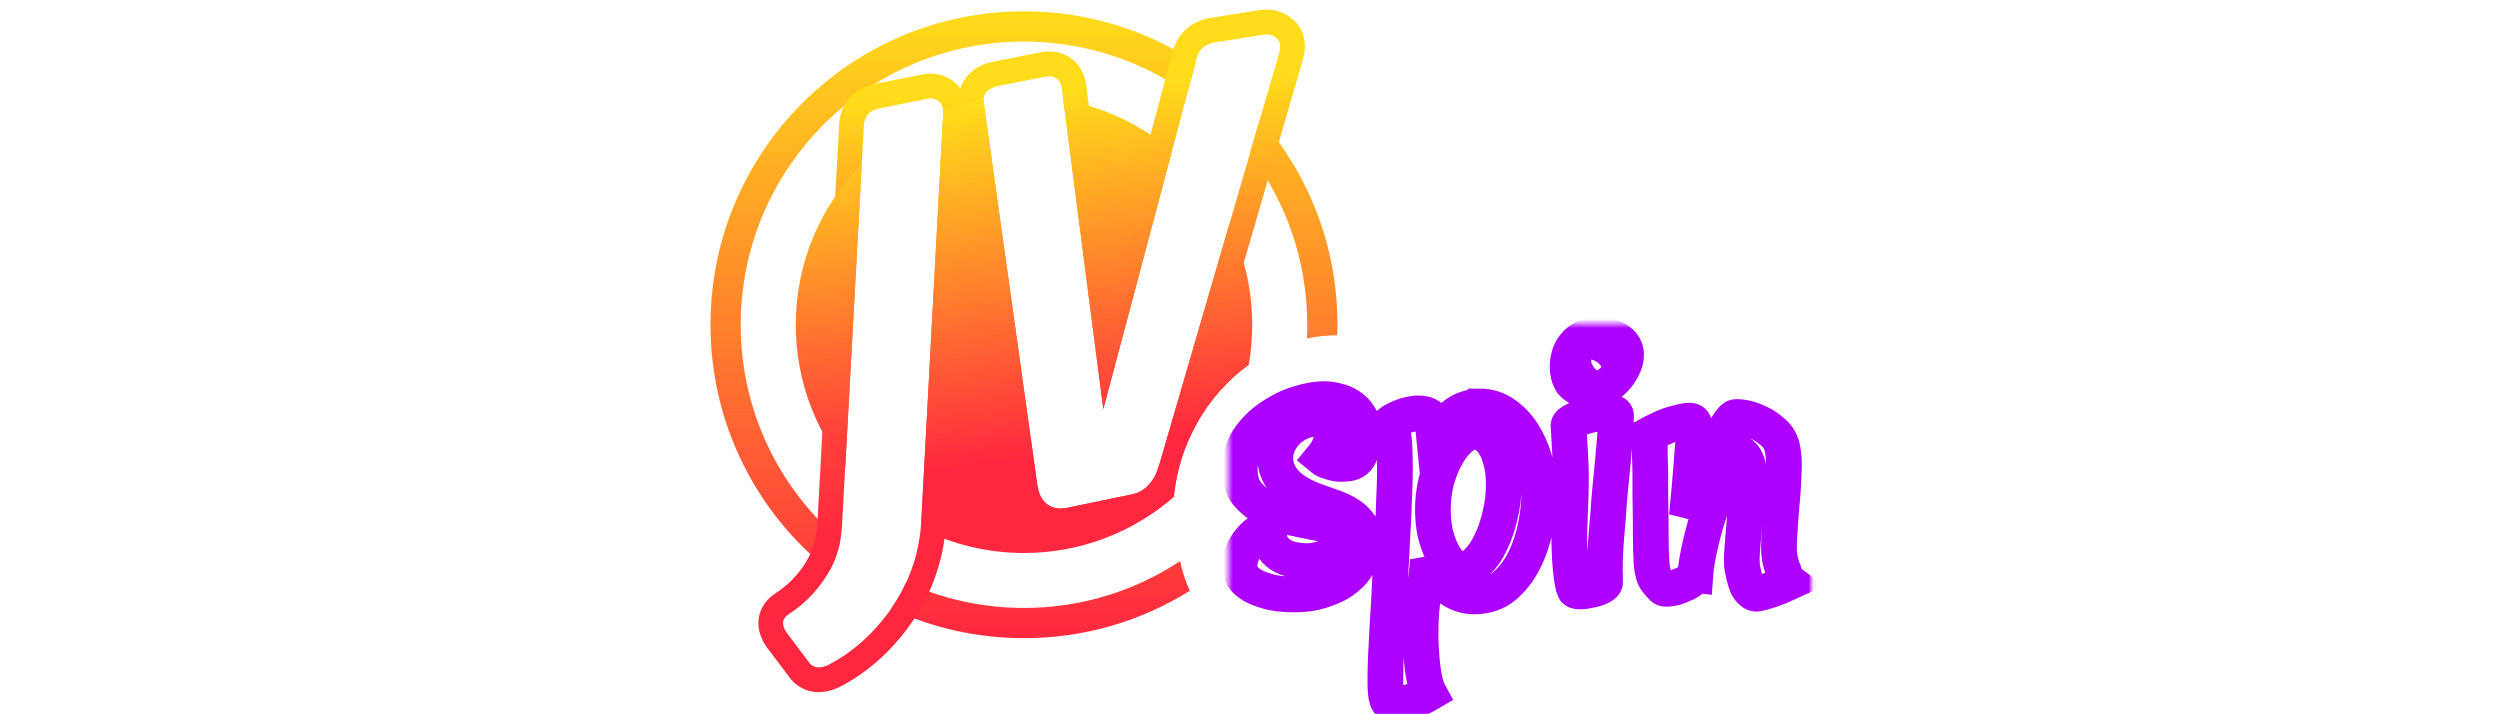 <?xml version="1.0" encoding="UTF-8"?>
<svg id="jv_spin" data-name="jv spin" xmlns="http://www.w3.org/2000/svg" width="560" height="160" xmlns:xlink="http://www.w3.org/1999/xlink" viewBox="0 0 560 160">
  <defs>
    <style>
      .cls-1 {
        fill: none;
        stroke: #ad00ff;
        stroke-width: 8px;
      }

      .cls-2 {
        mask: url(#mask);
      }

      .cls-3 {
        fill: url(#linear-gradient);
      }

      .cls-3, .cls-4, .cls-5 {
        fill-rule: evenodd;
      }

      .cls-3, .cls-4, .cls-5, .cls-6, .cls-7 {
        stroke-width: 0px;
      }

      .cls-4 {
        fill: url(#linear-gradient-3);
      }

      .cls-5 {
        fill: url(#linear-gradient-2);
      }

      .cls-7 {
        fill: #fff;
      }
    </style>
    <linearGradient id="linear-gradient" x1="229.38" y1="159.49" x2="229.38" y2="19.04" gradientTransform="translate(0 162) scale(1 -1)" gradientUnits="userSpaceOnUse">
      <stop offset="0" stop-color="#ffdc1a"/>
      <stop offset="1" stop-color="#ff273f"/>
    </linearGradient>
    <linearGradient id="linear-gradient-2" x1="226.87" y1="157.36" x2="236.42" y2="-1.88" gradientTransform="translate(0 162) scale(1 -1)" gradientUnits="userSpaceOnUse">
      <stop offset=".1" stop-color="#ffdc1a"/>
      <stop offset=".43" stop-color="#ff6033"/>
      <stop offset=".71" stop-color="#ff273f"/>
    </linearGradient>
    <linearGradient id="linear-gradient-3" x1="222.36" y1="138.64" x2="242.38" y2="-2.26" gradientTransform="translate(0 162) scale(1 -1)" gradientUnits="userSpaceOnUse">
      <stop offset="0" stop-color="#ffdc1a"/>
      <stop offset=".56" stop-color="#ff273f"/>
    </linearGradient>
    <mask id="mask" x="273.62" y="70.99" width="135.01" height="90.84" maskUnits="userSpaceOnUse">
      <g id="path-4-outside-1">
        <rect class="cls-7" x="275.15" y="72.52" width="130.59" height="88.09"/>
        <path class="cls-6" d="M294.39,112.11c1.5.55,2.93,1.06,4.3,1.53,1.36.48,2.56,1.06,3.58,1.74,1.02.68,1.84,1.5,2.45,2.45.61.89.92,2.01.92,3.37,0,1.64-.38,3.17-1.12,4.6-.68,1.43-1.7,2.69-3.07,3.78-1.36,1.09-3.03,1.94-5.01,2.56-1.91.68-4.06,1.02-6.44,1.02-2.66,0-4.81-.27-6.44-.82-1.64-.48-2.9-1.06-3.78-1.74-.89-.68-1.47-1.36-1.74-2.05-.27-.68-.41-1.23-.41-1.64,0-.82.17-1.7.51-2.66.34-1.02.99-2.11,1.94-3.27.41-.48.85-.92,1.33-1.33.95-.82,1.91-1.33,2.86-1.53-.14,1.57.03,2.86.51,3.89.55.95,1.23,1.7,2.05,2.25.89.55,1.84.92,2.86,1.12,1.09.2,2.11.31,3.07.31s1.91-.14,2.86-.41c1.02-.27,1.94-.61,2.76-1.02.82-.48,1.47-.99,1.94-1.53.55-.61.82-1.26.82-1.94,0-.75-.31-1.36-.92-1.84-.61-.48-1.4-.85-2.35-1.12-.89-.34-1.88-.58-2.97-.72-1.02-.2-2.01-.41-2.97-.61-.95-.2-2.25-.48-3.89-.82-1.57-.41-3.14-1.02-4.7-1.84-1.5-.82-2.83-1.91-3.99-3.27-1.09-1.36-1.64-3.17-1.64-5.42,0-2.59.65-4.84,1.94-6.75,1.36-1.98,3-3.61,4.91-4.91,1.98-1.36,4.06-2.39,6.24-3.07,2.18-.68,4.12-1.02,5.83-1.02.89,0,1.84.14,2.86.41,1.02.2,1.98.61,2.86,1.23.89.55,1.6,1.3,2.15,2.25.61.95.92,2.18.92,3.68s-.14,2.73-.41,3.68c-.2.89-.55,1.6-1.02,2.15-.41.48-.92.78-1.53.92-.61.14-1.33.2-2.15.2-.55,0-1.06-.07-1.53-.2-.41-.14-.85-.27-1.33-.41-.48-.14-.92-.38-1.33-.72.68-.82,1.19-1.6,1.53-2.35.41-.75.61-1.67.61-2.76,0-.95-.27-1.81-.82-2.56-.48-.75-1.29-1.12-2.45-1.12-1.23,0-2.42.24-3.58.72-1.09.48-2.08,1.13-2.97,1.94-.82.82-1.5,1.77-2.05,2.86-.48,1.02-.72,2.15-.72,3.38,0,1.84.68,3.58,2.05,5.22,1.43,1.64,3.65,3.03,6.65,4.19ZM331.51,91.04c1.91,0,3.68.55,5.32,1.64,1.64,1.09,3.03,2.52,4.19,4.3,1.16,1.77,2.08,3.82,2.76,6.14.68,2.25,1.02,4.6,1.02,7.06s-.27,5.05-.82,7.77c-.55,2.73-1.4,5.25-2.56,7.57-1.16,2.32-2.66,4.26-4.5,5.83-1.84,1.5-4.09,2.25-6.75,2.25-2.11,0-4.12-.75-6.03-2.25-1.84-1.57-3.27-3.51-4.3-5.83-.14,2.39-.44,4.81-.92,7.26-.48,2.52-.72,5.52-.72,9,0,1.02.03,2.18.1,3.48.07,1.3.17,2.59.31,3.89.14,1.3.34,2.49.61,3.58.27,1.09.58,1.94.92,2.56-1.16.68-2.22,1.19-3.17,1.53-.89.34-1.67.58-2.35.72-.75.2-1.47.31-2.15.31-.89,0-1.47-.38-1.74-1.12-.27-.75-.41-2.08-.41-3.99,0-1.23.03-3,.1-5.32.14-2.25.27-4.84.41-7.77.21-2.93.38-6,.51-9.2.2-3.27.37-6.48.51-9.61.2-3.14.34-6.03.41-8.69.14-2.73.2-5.01.2-6.85,0-2.25-.03-3.99-.1-5.22-.07-1.3-.17-2.25-.31-2.86-.07-.68-.17-1.16-.31-1.43-.14-.27-.31-.58-.51-.92.61-.48,1.33-.89,2.15-1.23.89-.41,1.74-.68,2.56-.82.89-.2,1.67-.27,2.35-.2.75.07,1.33.24,1.74.51.34.34.58.85.72,1.53.2.68.38,1.7.51,3.07,1.3-1.77,2.76-3.31,4.4-4.6,1.7-1.36,3.65-2.05,5.83-2.05ZM327.52,127.55c1.23,0,2.39-.58,3.48-1.74,1.16-1.16,2.15-2.62,2.97-4.4.89-1.84,1.57-3.85,2.05-6.03.55-2.25.82-4.47.82-6.65,0-2.39-.24-4.33-.72-5.83-.41-1.57-.95-2.8-1.64-3.68-.61-.95-1.3-1.6-2.05-1.94-.68-.41-1.3-.61-1.84-.61-1.29,0-2.52.55-3.68,1.64-1.16,1.02-2.18,2.39-3.07,4.09-.89,1.64-1.6,3.48-2.15,5.52-.48,2.05-.72,4.09-.72,6.14,0,1.91.17,3.68.51,5.32.41,1.64.92,3.07,1.53,4.3.61,1.23,1.3,2.18,2.05,2.86.82.68,1.64,1.02,2.45,1.02ZM351.35,95.34c0-.41.55-.85,1.64-1.33,1.09-.48,2.28-.85,3.58-1.12,1.36-.34,2.59-.51,3.68-.51,1.16-.07,1.74.17,1.74.72,0,1.02-.07,2.49-.2,4.4-.14,1.84-.31,3.82-.51,5.93-.2,2.05-.41,4.12-.61,6.24-.2,2.05-.34,3.78-.41,5.22-.14,1.5-.27,3.14-.41,4.91-.14,1.5-.24,3.17-.31,5.01-.07,1.84-.07,3.72,0,5.62,0,.34-.34.68-1.02,1.02s-1.43.58-2.25.72c-.82.2-1.6.31-2.35.31s-1.16-.14-1.23-.41c-.14-.27-.27-.75-.41-1.43-.14-.68-.27-1.64-.41-2.86-.14-1.29-.24-2.93-.31-4.91-.07-2.05-.03-4.5.1-7.36.27-5.66.31-10.02.1-13.09-.2-3.14-.34-5.49-.41-7.06ZM358.51,74.99c1.36,0,2.66.41,3.89,1.23,1.23.82,1.84,1.91,1.84,3.27,0,1.02-.27,2.01-.82,2.97-.48.95-1.09,1.81-1.84,2.56-.75.75-1.6,1.36-2.56,1.84-.95.41-1.84.61-2.66.61-1.09,0-1.98-.17-2.66-.51-.68-.41-1.23-.85-1.64-1.33-.34-.55-.58-1.12-.72-1.74-.14-.61-.2-1.19-.2-1.74,0-.68.1-1.43.31-2.25.2-.89.58-1.67,1.12-2.35.55-.75,1.3-1.36,2.25-1.84.95-.48,2.18-.72,3.68-.72ZM355.95,84.5c.41,0,.85-.14,1.33-.41.55-.34,1.02-.72,1.43-1.12.48-.41.85-.85,1.12-1.33.34-.48.51-.89.51-1.23,0-.55-.27-.82-.82-.82-.34,0-.78.14-1.33.41-.48.27-.95.61-1.43,1.02-.48.34-.89.75-1.23,1.23-.27.41-.41.82-.41,1.23,0,.68.27,1.02.82,1.02ZM379.68,128.78c-.07.41-.44.85-1.12,1.33-.61.41-1.36.78-2.25,1.12-.82.34-1.6.55-2.35.61-.75.14-1.26.07-1.53-.2-.27-.27-.72-.78-1.33-1.53-.61-.75-.99-1.98-1.12-3.68-.14-1.77-.21-3.99-.21-6.65s-.03-5.73-.1-9v-4.09c0-1.23-.03-2.66-.1-4.29,0-1.64-.03-3.34-.1-5.11.61-.34,1.23-.65,1.84-.92.68-.34,1.3-.61,1.84-.82.61-.27,1.19-.48,1.74-.61,1.43-.41,2.52-.65,3.27-.72.75-.07,1.19.17,1.33.72.07.41.03,1.4-.1,2.97-.14,1.36-.31,3.44-.51,6.24-.2,2.73-.55,6.55-1.02,11.45.89-2.18,1.6-4.06,2.15-5.62.61-1.57,1.12-2.83,1.53-3.78.41-1.16.78-2.08,1.12-2.76.34-.89.78-1.88,1.33-2.97.55-1.09,1.09-2.11,1.64-3.07.61-.95,1.16-1.81,1.64-2.56.55-.75.95-1.19,1.23-1.33.2-.14.82-.14,1.84,0,1.02.14,2.11.48,3.27,1.02,1.16.48,2.28,1.19,3.38,2.15,1.09.89,1.81,1.98,2.15,3.27.41,1.5.55,3.48.41,5.93-.07,2.45-.24,4.98-.51,7.57-.2,2.59-.38,5.05-.51,7.36s0,4.09.41,5.32c.14.68.34,1.3.61,1.84.14.55.31,1.06.51,1.53.27.41.55.72.82.92-1.64.75-2.97,1.3-3.99,1.64-1.02.34-1.81.58-2.35.72-.68.2-1.16.27-1.43.2-.61-.2-1.16-.72-1.64-1.53-.41-.82-.78-2.11-1.12-3.89-.14-.55-.2-1.43-.2-2.66.07-1.3.17-2.73.31-4.3.14-1.64.27-3.31.41-5.01.2-1.77.34-3.41.41-4.91.14-1.57.24-2.9.31-3.99.07-1.16.07-1.94,0-2.35-.34-1.23-.82-2.08-1.43-2.56-.61-.55-1.09-.61-1.43-.2-.89,1.02-1.84,2.69-2.86,5.01-.95,2.25-1.88,4.74-2.76,7.47-.89,2.66-1.64,5.32-2.25,7.98-.61,2.66-.99,4.91-1.12,6.75Z"/>
      </g>
    </mask>
  </defs>
  <path class="cls-3" d="M292.75,75.82c.05-1.02.07-2.05.07-3.08,0-14.39-4.79-27.65-12.86-38.3l2.3-7.9c10.79,12.35,17.33,28.51,17.33,46.2,0,.79-.01,1.58-.04,2.37-2.22-.02-4.5.21-6.81.71ZM264.34,125.69c-10.02,6.63-22.04,10.49-34.96,10.49-9.41,0-18.34-2.05-26.38-5.73-.94,2.03-2.06,4-3.38,5.9,9.03,4.23,19.12,6.6,29.76,6.6,13.63,0,26.36-3.89,37.13-10.61-.94-2.06-1.67-4.28-2.17-6.66ZM188.24,121.05c-.44,2.38-1.25,4.64-2.41,6.79-16.25-12.86-26.68-32.76-26.68-55.09,0-38.78,31.44-70.22,70.22-70.22,14.18,0,27.39,4.21,38.43,11.44l-1.85,6.94c-10.34-7.31-22.96-11.6-36.58-11.6-35.04,0-63.45,28.41-63.45,63.45,0,19.35,8.66,36.67,22.31,48.31Z"/>
  <path class="cls-5" d="M196.73,24.32l-1.08-5.44-.12.02-.12.03c-1.79.44-3.65,1.32-5.11,2.97-1.48,1.67-2.14,3.65-2.3,5.56v.08s-.01.08-.01.08l-4.93,90.13h0c-.27,4.47-2.05,8.47-5.67,12.17-1.19,1.19-2.43,2.17-3.7,2.99h0s0,.01,0,.01c-1.71,1.1-3.45,3-3.76,5.81-.28,2.56.76,4.69,1.71,6.1l.1.15.11.14.16.2.09.11,4.92,6.54.16.21.18.2c1.44,1.57,3.38,2.53,5.56,2.65,1.99.11,3.78-.48,5.2-1.18l.06-.03.06-.03c5.82-3.03,10.81-7.39,14.99-12.96h.01s.01-.03.01-.03c5.17-6.96,8.07-14.77,8.64-23.33v-.04s0-.04,0-.04l4.45-83.2,10.52,75.14h0c.46,3.31,1.96,6.73,5.39,8.7,2.31,1.35,4.85,1.57,7.14,1.26l.19-.03.19-.04,14.88-3.08c3.78-.76,6.57-3.04,8.43-6.08.64-5.37,2.4-10.62,5.08-15.36l23.62-81.09v-.02c.4-1.35.71-3.08.35-4.91-.38-1.91-1.44-3.62-3.11-4.77-2.32-1.81-5.05-2-7.32-1.58l-10.03,1.59c-1.92.25-3.89.92-5.59,2.29-1.77,1.43-2.85,3.31-3.39,5.31v.02s-.01.02-.01.02l-13.67,51.4-5.65-43.62h0s0-.01,0-.01c-.27-2.01-1.17-5.13-4.27-6.78-1.98-1.08-4.09-1.22-5.99-.84l-10.52,2.08h-.05s-.05.02-.05.02c-1.79.39-3.97,1.18-5.62,2.98-.84.92-1.4,1.93-1.74,2.98-.95-1.26-2.2-2.14-3.54-2.68h-.03s-.03-.03-.03-.03c-1.52-.59-3.14-.73-4.74-.42l-8.37,1.66-2.09.41-.52.1-.13.03h-.03s0,0,0,0h0s0,0,0,0h0s1.08,5.44,1.08,5.44ZM196.73,24.32l11.16-2.21c.56-.11,1.11-.06,1.65.15,1.27.51,1.84,1.59,1.72,3.23l-4.91,91.64c-.5,7.47-3.02,14.27-7.56,20.39-3.74,4.97-8.11,8.76-13.13,11.37-1.84.9-3.25.82-4.23-.24l-4.95-6.58-.27-.35c-1.21-1.78-1.05-3.16.46-4.14,1.64-1.04,3.19-2.3,4.65-3.76,4.49-4.58,6.91-9.83,7.27-15.74l4.93-90.16c.16-1.92,1.23-3.12,3.2-3.6ZM232.36,108.6l-12-85.72c-.28-1.88.83-3.09,3.33-3.63l10.52-2.08c.87-.17,1.63-.08,2.28.29.75.39,1.22,1.27,1.4,2.62l7.38,57.05,1.88,14.51,3.76-14.14,17.15-64.48c.57-2.09,2.05-3.28,4.42-3.57l10.2-1.62c1.3-.26,2.33-.06,3.09.6,1.02.61,1.26,1.82.72,3.63l-26.81,92.07c-.25.77-.5,1.45-.74,2.04-1.24,2.58-3.03,4.11-5.37,4.57l-14.9,3.09c-1.45.2-2.65,0-3.62-.56-1.47-.83-2.36-2.39-2.68-4.66Z"/>
  <path class="cls-4" d="M247.14,91.64l15.38-57.83c-6.81-5.8-15.16-9.85-24.35-11.44l8.96,69.27ZM259.67,104.13l15.67-53.81c3.31,6.77,5.16,14.38,5.16,22.42,0,3.07-.27,6.09-.79,9.01-9.42,6.81-15.73,17.95-16.74,29.53-8.99,7.84-20.74,12.59-33.6,12.59-8.32,0-16.18-1.99-23.12-5.51.04-.41.07-.81.1-1.22l4.91-91.64c.02-.2.02-.4.01-.58,2.9-1.1,5.92-1.94,9.04-2.5,0,.15.02.31.04.47l12,85.72c.32,2.28,1.21,3.83,2.68,4.66.97.57,2.18.76,3.62.56l14.9-3.09c2.34-.46,4.13-1.99,5.37-4.57.24-.59.49-1.27.74-2.04ZM178.25,72.74c0,12.02,4.15,23.08,11.09,31.81l3.71-67.78c-9.15,9.24-14.8,21.95-14.8,35.98Z"/>
  <g class="cls-2">
    <path class="cls-1" d="M294.39,112.11c1.5.55,2.93,1.06,4.3,1.53,1.36.48,2.56,1.06,3.58,1.74,1.02.68,1.84,1.5,2.45,2.45.61.89.92,2.01.92,3.37,0,1.64-.38,3.17-1.12,4.6-.68,1.43-1.7,2.69-3.07,3.78-1.36,1.09-3.03,1.94-5.01,2.56-1.91.68-4.06,1.02-6.44,1.02-2.66,0-4.81-.27-6.44-.82-1.64-.48-2.9-1.06-3.78-1.74-.89-.68-1.47-1.36-1.74-2.05-.27-.68-.41-1.23-.41-1.64,0-.82.17-1.7.51-2.66.34-1.02.99-2.11,1.94-3.27.41-.48.85-.92,1.33-1.33.95-.82,1.91-1.33,2.86-1.53-.14,1.57.03,2.86.51,3.89.55.95,1.23,1.7,2.05,2.25.89.55,1.84.92,2.86,1.12,1.09.2,2.11.31,3.07.31s1.91-.14,2.86-.41c1.02-.27,1.94-.61,2.76-1.02.82-.48,1.47-.99,1.94-1.53.55-.61.82-1.26.82-1.94,0-.75-.31-1.36-.92-1.84-.61-.48-1.4-.85-2.35-1.12-.89-.34-1.88-.58-2.97-.72-1.02-.2-2.01-.41-2.97-.61-.95-.2-2.25-.48-3.89-.82-1.57-.41-3.14-1.02-4.7-1.84-1.5-.82-2.83-1.91-3.99-3.27-1.09-1.36-1.64-3.17-1.64-5.42,0-2.59.65-4.84,1.94-6.75,1.36-1.98,3-3.61,4.91-4.91,1.98-1.36,4.06-2.39,6.24-3.07,2.18-.68,4.12-1.02,5.83-1.02.89,0,1.84.14,2.86.41,1.02.2,1.98.61,2.86,1.23.89.55,1.6,1.3,2.15,2.25.61.95.92,2.18.92,3.68s-.14,2.73-.41,3.68c-.2.89-.55,1.6-1.02,2.15-.41.48-.92.78-1.53.92-.61.14-1.33.2-2.15.2-.55,0-1.06-.07-1.53-.2-.41-.14-.85-.27-1.33-.41-.48-.14-.92-.38-1.33-.72.68-.82,1.19-1.6,1.53-2.35.41-.75.61-1.67.61-2.76,0-.95-.27-1.81-.82-2.56-.48-.75-1.29-1.12-2.45-1.12-1.23,0-2.42.24-3.58.72-1.09.48-2.08,1.13-2.97,1.94-.82.82-1.5,1.77-2.05,2.86-.48,1.02-.72,2.15-.72,3.38,0,1.84.68,3.58,2.05,5.22,1.43,1.64,3.65,3.03,6.65,4.19ZM331.51,91.04c1.91,0,3.68.55,5.32,1.64,1.64,1.09,3.03,2.52,4.19,4.3,1.16,1.77,2.08,3.82,2.76,6.14.68,2.25,1.02,4.6,1.02,7.06s-.27,5.05-.82,7.77c-.55,2.73-1.4,5.25-2.56,7.57-1.16,2.32-2.66,4.26-4.5,5.83-1.84,1.5-4.09,2.25-6.75,2.25-2.11,0-4.12-.75-6.03-2.25-1.84-1.57-3.27-3.51-4.3-5.83-.14,2.39-.44,4.81-.92,7.26-.48,2.52-.72,5.52-.72,9,0,1.02.03,2.18.1,3.48.07,1.3.17,2.59.31,3.89.14,1.3.34,2.49.61,3.58.27,1.09.58,1.94.92,2.56-1.16.68-2.22,1.19-3.17,1.53-.89.34-1.67.58-2.35.72-.75.2-1.47.31-2.15.31-.89,0-1.47-.38-1.74-1.12-.27-.75-.41-2.08-.41-3.99,0-1.23.03-3,.1-5.32.14-2.25.27-4.84.41-7.77.21-2.93.38-6,.51-9.2.2-3.27.37-6.48.51-9.61.2-3.14.34-6.03.41-8.69.14-2.73.2-5.01.2-6.85,0-2.25-.03-3.99-.1-5.22-.07-1.3-.17-2.25-.31-2.86-.07-.68-.17-1.16-.31-1.43-.14-.27-.31-.58-.51-.92.61-.48,1.33-.89,2.15-1.23.89-.41,1.74-.68,2.56-.82.89-.2,1.67-.27,2.35-.2.75.07,1.33.24,1.74.51.34.34.58.85.72,1.53.2.68.38,1.7.51,3.07,1.3-1.77,2.76-3.31,4.4-4.6,1.7-1.36,3.65-2.05,5.83-2.05ZM327.52,127.55c1.23,0,2.39-.58,3.48-1.74,1.16-1.16,2.15-2.62,2.97-4.4.89-1.84,1.57-3.85,2.05-6.03.55-2.25.82-4.47.82-6.65,0-2.39-.24-4.33-.72-5.83-.41-1.57-.95-2.8-1.64-3.68-.61-.95-1.3-1.6-2.05-1.94-.68-.41-1.3-.61-1.84-.61-1.29,0-2.52.55-3.68,1.64-1.16,1.02-2.18,2.39-3.07,4.09-.89,1.64-1.6,3.48-2.15,5.52-.48,2.05-.72,4.09-.72,6.14,0,1.91.17,3.68.51,5.32.41,1.64.92,3.07,1.53,4.3.61,1.23,1.3,2.18,2.05,2.86.82.68,1.64,1.02,2.45,1.02ZM351.35,95.34c0-.41.55-.85,1.64-1.33,1.09-.48,2.28-.85,3.58-1.12,1.36-.34,2.59-.51,3.68-.51,1.16-.07,1.74.17,1.74.72,0,1.02-.07,2.49-.2,4.4-.14,1.84-.31,3.82-.51,5.93-.2,2.05-.41,4.12-.61,6.24-.2,2.05-.34,3.78-.41,5.22-.14,1.5-.27,3.14-.41,4.91-.14,1.5-.24,3.17-.31,5.01-.07,1.84-.07,3.72,0,5.62,0,.34-.34.68-1.02,1.02s-1.43.58-2.25.72c-.82.2-1.6.31-2.35.31s-1.16-.14-1.23-.41c-.14-.27-.27-.75-.41-1.43-.14-.68-.27-1.64-.41-2.86-.14-1.29-.24-2.93-.31-4.91-.07-2.05-.03-4.5.1-7.36.27-5.66.31-10.02.1-13.09-.2-3.14-.34-5.49-.41-7.06ZM358.51,74.99c1.36,0,2.66.41,3.89,1.23,1.23.82,1.84,1.91,1.84,3.27,0,1.02-.27,2.01-.82,2.97-.48.95-1.09,1.81-1.84,2.56-.75.75-1.6,1.36-2.56,1.84-.95.41-1.84.61-2.66.61-1.09,0-1.98-.17-2.66-.51-.68-.41-1.23-.85-1.64-1.33-.34-.55-.58-1.12-.72-1.74-.14-.61-.2-1.19-.2-1.74,0-.68.1-1.43.31-2.25.2-.89.58-1.67,1.12-2.35.55-.75,1.3-1.36,2.25-1.84.95-.48,2.18-.72,3.68-.72ZM355.95,84.5c.41,0,.85-.14,1.33-.41.55-.34,1.02-.72,1.43-1.12.48-.41.85-.85,1.12-1.33.34-.48.51-.89.51-1.23,0-.55-.27-.82-.82-.82-.34,0-.78.14-1.33.41-.48.27-.95.61-1.43,1.02-.48.34-.89.75-1.23,1.23-.27.41-.41.82-.41,1.23,0,.68.27,1.02.82,1.02ZM379.68,128.78c-.07.41-.44.85-1.12,1.33-.61.41-1.36.78-2.25,1.12-.82.34-1.6.55-2.35.61-.75.14-1.26.07-1.53-.2-.27-.27-.72-.78-1.33-1.53-.61-.75-.99-1.98-1.12-3.68-.14-1.77-.21-3.99-.21-6.65s-.03-5.73-.1-9v-4.09c0-1.23-.03-2.66-.1-4.29,0-1.64-.03-3.34-.1-5.11.61-.34,1.23-.65,1.84-.92.68-.34,1.3-.61,1.84-.82.61-.27,1.19-.48,1.74-.61,1.43-.41,2.52-.65,3.27-.72.75-.07,1.19.17,1.33.72.07.41.03,1.4-.1,2.97-.14,1.36-.31,3.44-.51,6.24-.2,2.73-.55,6.55-1.02,11.45.89-2.18,1.6-4.06,2.15-5.62.61-1.57,1.12-2.83,1.53-3.78.41-1.16.78-2.08,1.12-2.76.34-.89.78-1.88,1.33-2.97.55-1.09,1.09-2.11,1.64-3.07.61-.95,1.16-1.81,1.64-2.56.55-.75.95-1.19,1.23-1.33.2-.14.82-.14,1.84,0,1.02.14,2.11.48,3.27,1.02,1.16.48,2.28,1.19,3.38,2.15,1.09.89,1.81,1.98,2.15,3.27.41,1.5.55,3.48.41,5.93-.07,2.45-.24,4.98-.51,7.57-.2,2.59-.38,5.05-.51,7.36s0,4.09.41,5.32c.14.68.34,1.3.61,1.84.14.55.31,1.06.51,1.53.27.41.55.72.82.92-1.64.75-2.97,1.3-3.99,1.64-1.02.34-1.81.58-2.35.72-.68.2-1.16.27-1.43.2-.61-.2-1.16-.72-1.64-1.53-.41-.82-.78-2.11-1.12-3.89-.14-.55-.2-1.43-.2-2.66.07-1.3.17-2.73.31-4.3.14-1.64.27-3.31.41-5.01.2-1.77.34-3.41.41-4.91.14-1.57.24-2.9.31-3.99.07-1.16.07-1.94,0-2.35-.34-1.23-.82-2.08-1.43-2.56-.61-.55-1.09-.61-1.43-.2-.89,1.02-1.84,2.69-2.86,5.01-.95,2.25-1.88,4.74-2.76,7.47-.89,2.66-1.64,5.32-2.25,7.98-.61,2.66-.99,4.91-1.12,6.75Z"/>
  </g>
</svg>